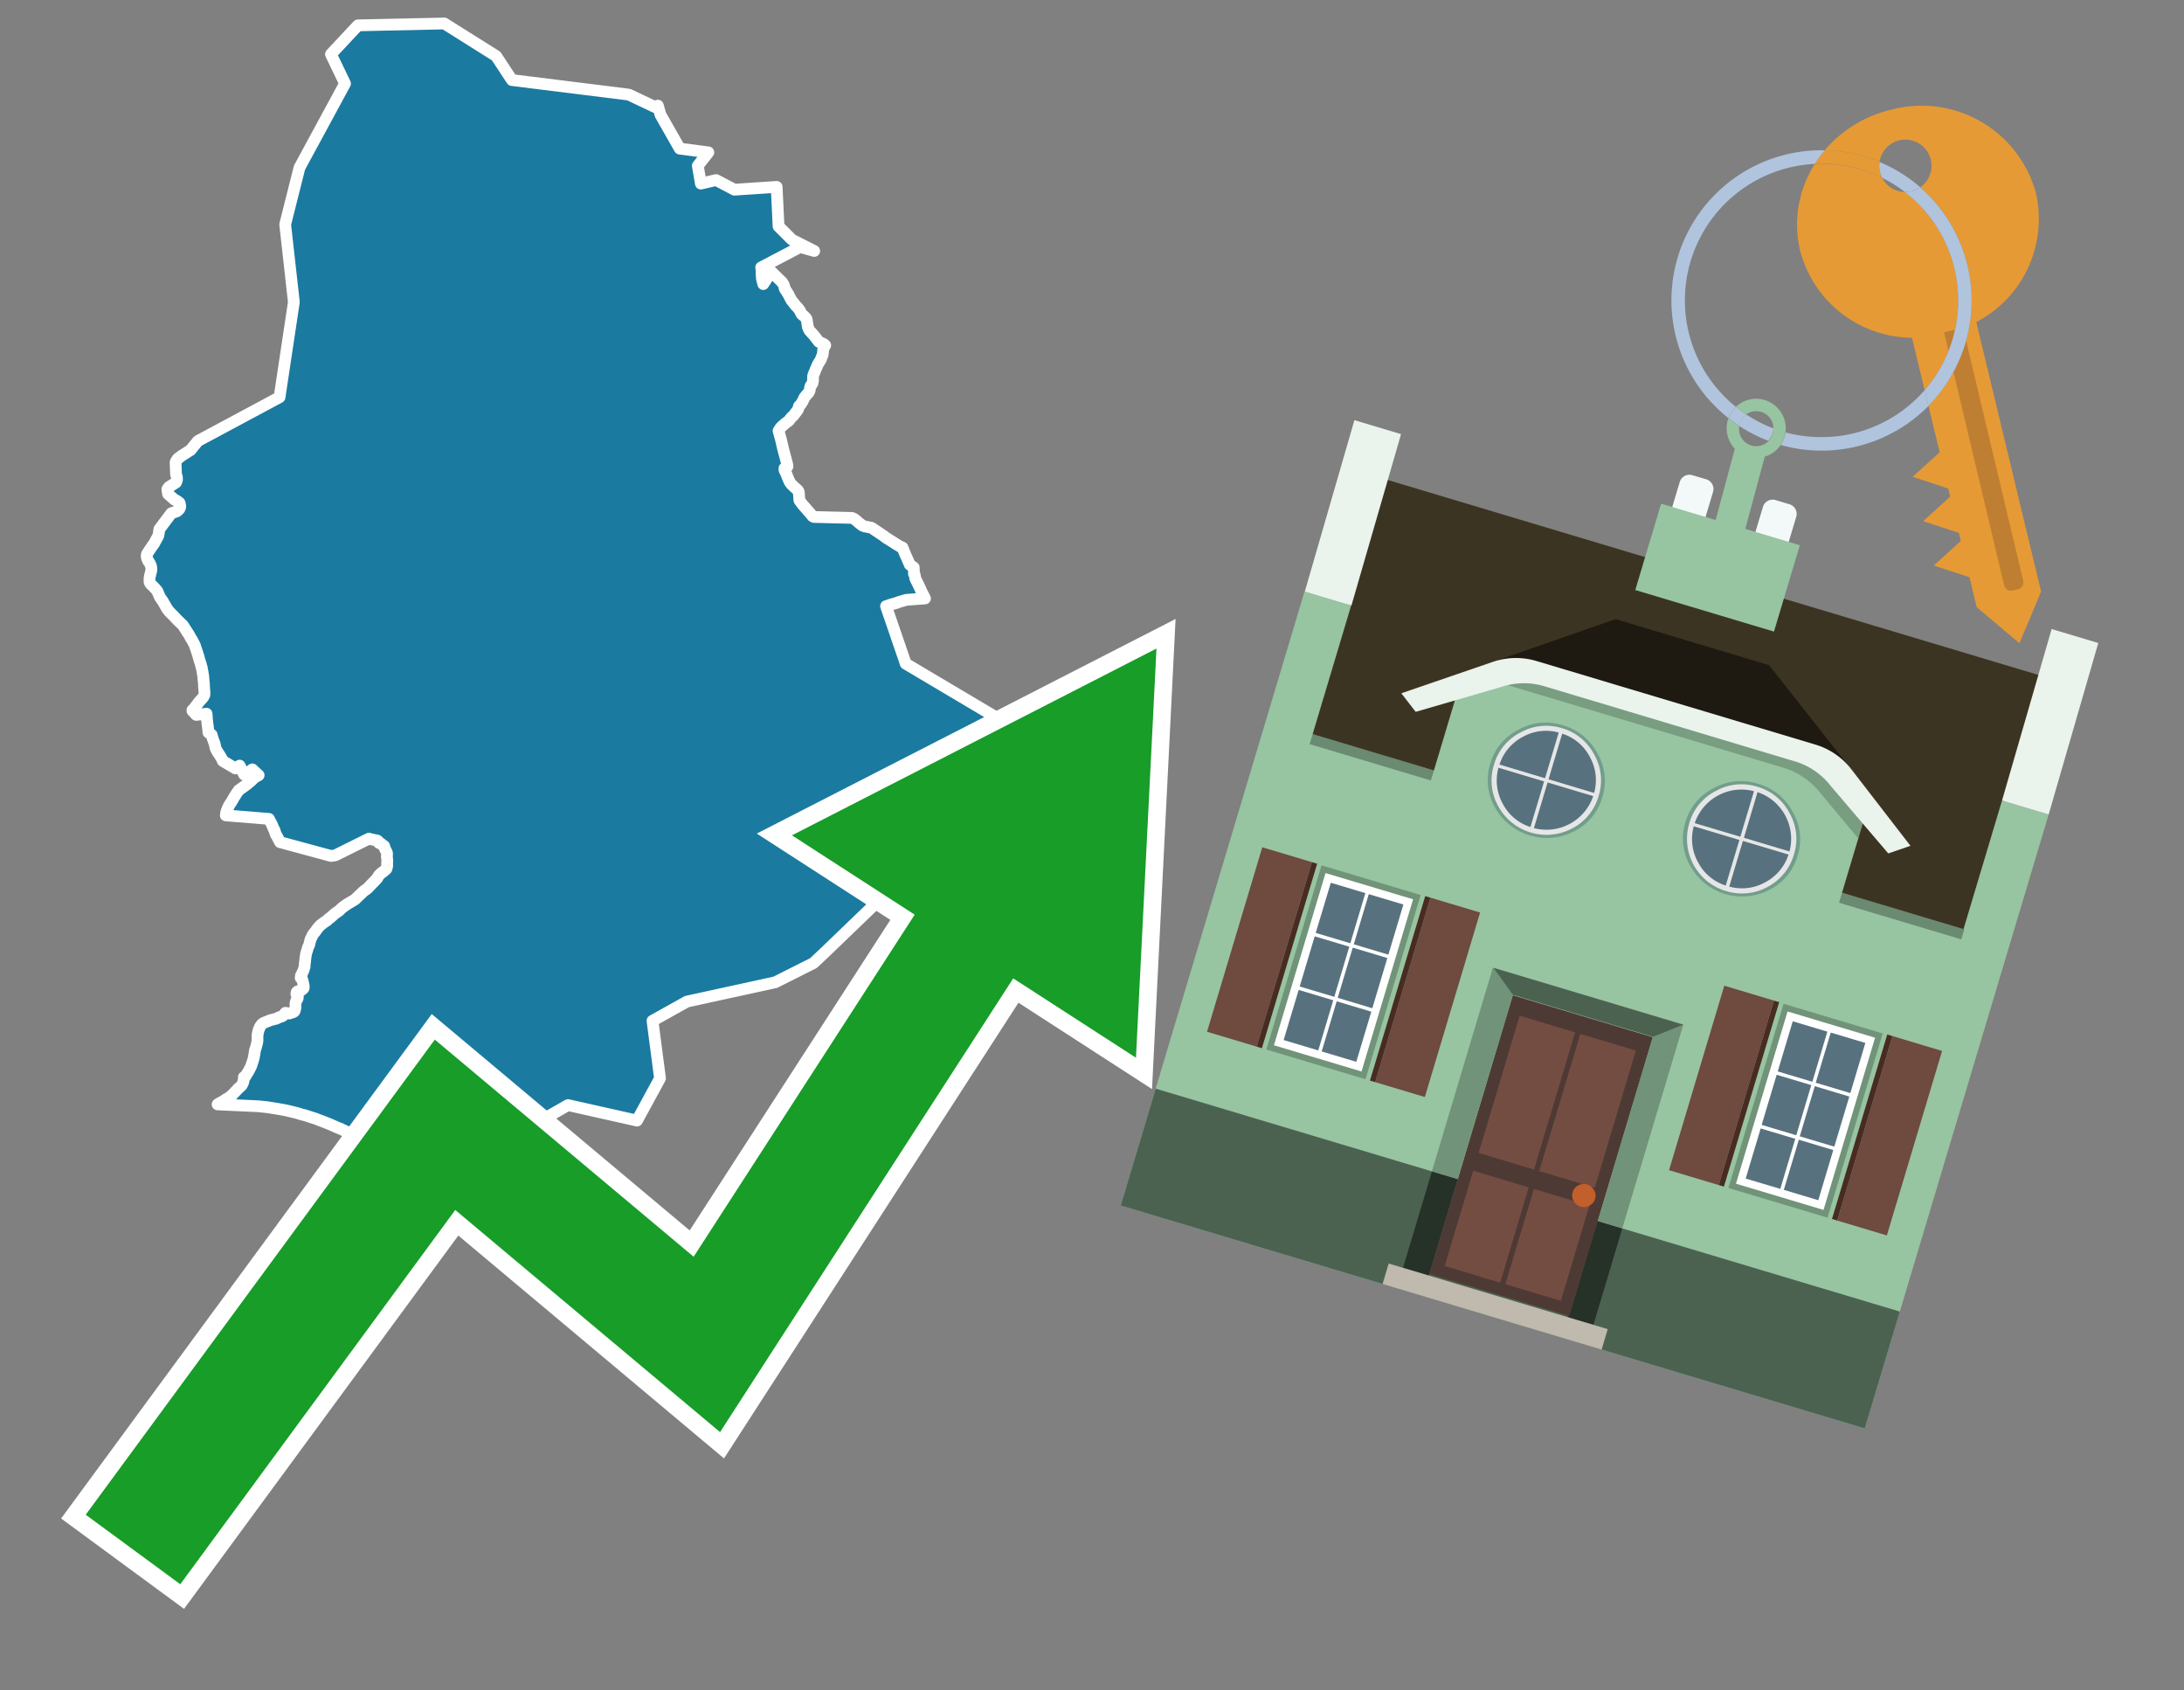 <svg id="Text" xmlns="http://www.w3.org/2000/svg" width="93.05" height="72" viewBox="0 0 93.05 72"><rect x="0" y="0" width="93.05" height="72" fill="#808080" stroke="none"/><polygon points="26.79,4.03 27.93,4.57 27.93,4.53 28.03,4.5 28.14,4.89 28.96,6.33 30.18,6.49 29.73,7.06 29.86,7.82 30.51,7.67 31.29,8.08 33.09,7.96 33.17,9.64 33.74,10.21 34.69,10.69 34.09,10.52 32.43,11.39 32.44,11.43 32.45,11.66 32.45,11.74 32.46,11.79 32.46,11.86 32.48,11.95 32.49,11.99 32.51,12.06 32.52,12.1 32.86,11.57 33.32,12.02 33.39,12.13 33.42,12.22 33.42,12.25 33.44,12.31 33.49,12.38 33.59,12.54 33.66,12.68 33.72,12.79 33.92,13.04 34,13.12 34.02,13.15 34.08,13.23 34.14,13.36 34.17,13.4 34.24,13.45 34.28,13.49 34.34,13.55 34.35,13.58 34.37,13.61 34.41,13.87 34.42,13.93 34.45,14 34.47,14.05 34.49,14.08 34.68,14.29 34.85,14.51 34.89,14.56 34.95,14.59 35.05,14.63 35.11,14.66 35.16,14.71 35.14,14.74 35.12,14.77 35.1,14.82 35.08,14.87 35.07,14.92 35.06,15.04 35.05,15.1 35.04,15.14 34.99,15.25 34.98,15.3 34.85,15.51 34.83,15.55 34.79,15.65 34.76,15.71 34.71,15.84 34.67,15.93 34.65,15.99 34.64,16.04 34.64,16.1 34.64,16.14 34.64,16.18 34.64,16.21 34.63,16.24 34.62,16.27 34.62,16.31 34.6,16.35 34.57,16.4 34.54,16.43 34.53,16.46 34.51,16.53 34.5,16.61 34.49,16.64 34.48,16.67 34.46,16.7 34.44,16.74 34.37,16.81 34.26,16.95 34.25,16.98 34.2,17.09 34.18,17.12 34.13,17.2 34.09,17.25 34.04,17.3 34.01,17.42 33.95,17.51 33.88,17.6 33.83,17.67 33.69,17.81 33.61,17.92 33.46,18.03 33.37,18.11 33.28,18.19 33.24,18.24 33.21,18.29 33.17,18.35 33.23,18.57 33.27,18.71 33.36,19.1 33.41,19.29 33.53,19.74 33.55,19.84 33.55,19.87 33.42,19.95 33.42,19.99 33.43,20.04 33.45,20.07 33.48,20.14 33.5,20.18 33.58,20.39 33.62,20.47 33.64,20.52 33.68,20.58 33.71,20.62 33.75,20.66 33.8,20.71 33.91,20.81 33.98,20.87 34.01,20.91 34.03,20.95 34.03,20.98 34.04,21.01 34.04,21.08 34.05,21.19 34.05,21.23 34.06,21.31 34.1,21.37 34.19,21.49 34.47,21.81 34.54,21.89 34.57,21.93 34.62,21.99 34.68,22.02 36.3,22.06 36.39,22.1 36.48,22.17 36.57,22.25 36.71,22.36 36.75,22.39 36.83,22.42 37.13,22.48 37.67,22.84 37.71,22.88 37.95,23.03 38.2,23.19 38.35,23.28 38.45,23.32 38.47,23.37 38.53,23.52 38.55,23.57 38.75,24.02 38.76,24.05 38.93,24.17 38.94,24.44 38.97,24.48 38.99,24.59 38.99,24.62 39.02,24.69 39.05,24.75 39.1,24.85 39.13,24.91 39.21,25.08 39.23,25.13 39.29,25.26 39.33,25.33 39.35,25.37 39.41,25.49 38.61,25.55 38.27,25.65 38.2,25.68 37.92,25.76 37.75,25.82 38.59,28.27 43.41,31.13 45.76,31.85 44.48,33.17 38.92,36.93 35.19,40.52 34.66,41.02 33.03,41.84 29.27,42.66 27.8,43.48 28.12,45.93 27.14,47.73 24.2,47.07 21.91,48.38 19.16,50.97 19.13,51 18.8,50.91 18.89,50.84 18.96,50.79 19.02,50.76 18.94,50.72 18.74,50.59 18.65,50.54 18.55,50.47 18.49,50.43 18.32,50.32 18.24,50.26 18.14,50.19 17.96,50.07 17.64,49.84 17.35,49.64 17.29,49.6 17.12,49.49 16.71,49.23 16.61,49.18 16.44,49.08 16.4,49.05 16.06,48.85 15.9,48.76 15.69,48.65 15.44,48.52 15.35,48.48 15.26,48.44 15.2,48.41 14.99,48.3 14.89,48.25 14.76,48.2 14.57,48.11 14.51,48.08 14.38,48.03 14.2,47.95 14.04,47.88 13.84,47.8 13.52,47.68 13.45,47.65 13.29,47.6 13.17,47.56 12.98,47.5 12.85,47.47 12.7,47.42 12.46,47.36 12.25,47.31 12.11,47.28 11.83,47.23 11.39,47.16 11.01,47.12 9.27,47.04 9.33,47 9.48,46.92 9.56,46.87 9.63,46.82 9.74,46.76 9.78,46.73 9.83,46.69 9.92,46.61 10.04,46.48 10.11,46.41 10.14,46.37 10.18,46.34 10.29,46.24 10.33,46.17 10.36,46.1 10.37,46.07 10.38,46.01 10.39,45.96 10.39,45.88 10.46,45.84 10.5,45.77 10.6,45.61 10.65,45.51 10.7,45.41 10.73,45.32 10.76,45.23 10.79,45.14 10.82,45.02 10.83,44.94 10.84,44.9 10.85,44.83 10.86,44.75 10.87,44.72 10.92,44.56 10.93,44.51 10.94,44.48 10.95,44.44 10.97,44.34 10.97,44.28 10.97,44.25 10.97,44.17 10.97,44.12 10.98,44.03 10.99,43.99 11.01,43.91 11.02,43.86 11.04,43.82 11.08,43.73 11.1,43.7 11.13,43.66 11.15,43.63 11.23,43.57 11.53,43.45 11.77,43.39 11.89,43.33 11.99,43.3 12.05,43.27 12.1,43.21 12.16,43.14 12.32,43.17 12.5,43.11 12.54,43.08 12.56,43.04 12.56,43.01 12.58,42.97 12.59,42.9 12.59,42.87 12.59,42.83 12.59,42.78 12.59,42.74 12.6,42.69 12.62,42.62 12.67,42.55 12.68,42.52 12.69,42.49 12.69,42.44 12.65,42.38 12.63,42.35 12.63,42.3 12.64,42.26 12.67,42.23 12.76,42.2 12.85,42.17 12.91,42.12 12.94,42.08 12.94,42.03 12.94,41.99 12.9,41.8 12.87,41.7 12.81,41.65 12.82,41.61 12.82,41.56 12.9,41.4 12.93,41.33 12.95,41.27 12.96,41.23 12.98,41.17 12.98,41.08 13,40.95 13,40.91 13.01,40.86 13.01,40.81 13.03,40.7 13.04,40.62 13.06,40.56 13.09,40.47 13.12,40.36 13.18,40.23 13.19,40.17 13.23,40.01 13.29,39.9 13.3,39.86 13.33,39.82 13.34,39.79 13.4,39.72 13.44,39.67 13.54,39.53 13.62,39.44 13.66,39.4 13.73,39.35 13.79,39.3 13.93,39.21 14,39.14 14.08,39.08 14.15,39.02 14.25,38.93 14.33,38.87 14.45,38.79 14.5,38.74 14.53,38.71 14.61,38.64 14.68,38.59 14.78,38.52 14.91,38.44 14.98,38.4 15.13,38.31 15.28,38.16 15.36,38.09 15.4,38.05 15.45,38 15.52,37.94 15.61,37.88 15.7,37.8 15.84,37.65 15.95,37.54 16.07,37.41 16.09,37.38 16.13,37.3 16.17,37.26 16.24,37.19 16.3,37.15 16.41,37.06 16.45,37.03 16.47,37 16.5,36.86 16.49,36.81 16.5,36.69 16.5,36.64 16.49,36.54 16.48,36.49 16.49,36.4 16.49,36.35 16.48,36.31 16.47,36.28 16.45,36.25 16.42,36.19 16.4,36.15 16.39,36.11 16.38,36.08 16.37,36.04 16.32,36 16.26,35.97 16.23,35.93 16.14,35.9 16.11,35.83 16.07,35.8 15.82,35.75 15.72,35.72 14.29,36.43 14.11,36.46 11.93,35.87 11.79,35.6 11.76,35.56 11.74,35.51 11.72,35.44 11.7,35.4 11.7,35.37 11.65,35.28 11.58,35.11 11.52,35 11.48,34.92 11.46,34.88 9.62,34.73 9.63,34.69 9.63,34.65 9.64,34.6 9.66,34.53 9.69,34.46 9.71,34.41 9.73,34.37 9.75,34.33 9.77,34.29 9.83,34.2 9.87,34.14 9.94,34.02 9.96,33.98 10,33.92 10.03,33.87 10.1,33.76 10.14,33.71 10.17,33.66 10.27,33.59 10.41,33.49 10.52,33.41 10.66,33.29 10.73,33.23 10.76,33.2 10.82,33.14 10.86,33.11 11.02,33.02 10.95,32.96 10.91,32.92 10.75,32.77 10.71,32.8 10.63,32.88 10.4,32.99 10.21,32.61 10.08,32.69 10.03,32.73 9.49,32.41 9.47,32.35 9.41,32.25 9.35,32.15 9.32,32.1 9.29,32.06 9.24,31.98 9.22,31.94 9.19,31.88 9.17,31.81 9.16,31.74 9.15,31.71 9.14,31.66 9.12,31.62 9.1,31.56 9.09,31.53 9.05,31.42 9.02,31.3 8.88,31.2 8.87,31.05 8.86,31 8.86,30.97 8.84,30.84 8.82,30.65 8.81,30.5 8.8,30.4 8.36,30.45 8.2,30.28 8.2,30.24 8.26,30.19 8.47,29.91 8.54,29.83 8.64,29.72 8.68,29.66 8.69,29.63 8.71,29.6 8.71,29.57 8.71,29.5 8.71,29.44 8.7,29.37 8.7,29.33 8.69,29.23 8.69,29.19 8.69,29.12 8.68,29.04 8.67,28.96 8.66,28.81 8.65,28.75 8.64,28.71 8.64,28.68 8.62,28.57 8.6,28.47 8.59,28.41 8.57,28.37 8.56,28.31 8.54,28.24 8.51,28.16 8.48,28.05 8.46,27.98 8.44,27.91 8.42,27.85 8.41,27.81 8.38,27.73 8.36,27.66 8.34,27.61 8.33,27.58 8.32,27.55 8.31,27.51 8.29,27.46 8.27,27.43 8.19,27.27 8.13,27.18 8.11,27.14 8.02,26.98 7.98,26.93 7.94,26.86 7.92,26.83 7.79,26.63 7.56,26.41 7.39,26.23 7.21,26.05 7.17,25.99 7.14,25.96 7.12,25.93 7.09,25.88 6.93,25.6 6.82,25.45 6.7,25.17 6.55,25 6.42,24.88 6.38,24.81 6.37,24.78 6.37,24.72 6.37,24.65 6.38,24.56 6.39,24.53 6.45,24.28 6.45,24.22 6.44,24.14 6.43,24.1 6.37,23.97 6.34,23.93 6.3,23.87 6.29,23.83 6.27,23.79 6.26,23.75 6.25,23.72 6.25,23.66 6.26,23.6 6.39,23.4 6.5,23.24 6.56,23.16 6.75,22.81 6.77,22.68 6.79,22.54 7.3,21.86 7.54,21.78 7.57,21.75 7.62,21.71 7.64,21.68 7.66,21.65 7.67,21.62 7.68,21.59 7.68,21.56 7.66,21.45 7.65,21.42 7.55,21.34 7.43,21.28 7.16,21.04 7.13,20.84 7.17,20.78 7.19,20.75 7.5,20.55 7.54,20.44 7.54,20.33 7.5,20.21 7.48,19.7 7.5,19.64 7.53,19.6 7.56,19.56 7.59,19.52 7.64,19.49 7.74,19.41 7.79,19.38 8.07,19.2 8.12,19.17 8.2,19.07 8.28,18.97 8.37,18.86 8.41,18.81 8.44,18.78 11.91,16.92 12.52,12.87 12.15,9.56 12.76,7.14 14.7,3.56 14.1,2.31 15.25,1.08 18.93,1 21.14,2.39 21.81,3.41 " fill="#1b7aa0" stroke="#fff" stroke-linejoin="round" stroke-width="0.5"/><polygon points="49.272 27.624 33.741 35.58 38.97 38.959 29.553 53.529 18.525 44.281 3.652 64.518 7.681 67.479 19.396 51.538 30.678 60.999 43.169 41.673 48.398 45.053 49.272 27.624" fill="none" stroke="#fff" stroke-miterlimit="10" stroke-width="1.5"/><polygon points="49.272 27.624 33.741 35.58 38.97 38.959 29.553 53.529 18.525 44.281 3.652 64.518 7.681 67.479 19.396 51.538 30.678 60.999 43.169 41.673 48.398 45.053 49.272 27.624" fill="#179d28"/><path d="M80.19,7.577a1.16,1.16,0,0,1-.094-.251,1.114,1.114,0,0,1-.018-.429A6.367,6.367,0,0,0,77.743,6.4a5.269,5.269,0,0,0-.423.577c.1,0,.192-.007.288-.007A5.794,5.794,0,0,1,80.19,7.577Z" fill="#e69a35"/><path d="M77.608,6.4A6.394,6.394,0,0,0,73.64,17.81a1.26,1.26,0,0,1,.317-.48A5.821,5.821,0,0,1,77.32,6.981a5.269,5.269,0,0,1,.423-.577Z" fill="#b0c4de"/><path d="M84.2,13.72a4.962,4.962,0,0,0,2.545-5.48,5.047,5.047,0,0,0-6.179-3.566A5.322,5.322,0,0,0,77.743,6.4a6.367,6.367,0,0,1,2.335.493,1.114,1.114,0,1,1,1.736,1.084,6.392,6.392,0,0,1,.347,9.3l.479,1.985-.438.4-.716.648.92.3.6.2.082.341-.438.4-.716.648.92.3.605.2.082.341-.438.4-.716.649.92.3.605.2.307,1.274,1.821,1.534.921-2.2Z" fill="#e69a35"/><path d="M81.154,8.179a1.115,1.115,0,0,1-.964-.6,5.794,5.794,0,0,0-2.582-.6c-.1,0-.192,0-.288.007a4.783,4.783,0,0,0-.625,3.685,4.962,4.962,0,0,0,4.765,3.715L82,16.617a5.82,5.82,0,0,0-.846-8.438Z" fill="#e69a35"/><path d="M74.1,18.142a6.386,6.386,0,0,0,1.232.63.73.73,0,0,0,.224-.527h0a5.783,5.783,0,0,1-1.159-.593A.733.733,0,0,0,74.1,18.142Z" fill="#b0c4de"/><path d="M74.4,17.652q-.228-.152-.44-.322a1.26,1.26,0,0,0-.317.48c.148.117.3.228.46.332A.733.733,0,0,1,74.4,17.652Z" fill="#b0c4de"/><path d="M74.824,16.984a1.257,1.257,0,0,0-.867.346c.141.114.288.222.44.322a.731.731,0,0,1,1.159.593h0a.732.732,0,1,1-1.463,0,.7.7,0,0,1,.007-.1c-.158-.1-.312-.215-.46-.332a1.258,1.258,0,0,0,.273,1.3l-.979,3.635,1.275.341.98-3.639a1.266,1.266,0,0,0,.681-.5,1.249,1.249,0,0,0,.2-.538,1.328,1.328,0,0,0,.012-.168A1.262,1.262,0,0,0,74.824,16.984Z" fill="#97c4a1"/><path d="M85.974,25.1l-.226.053a.3.3,0,0,1-.362-.223l-2.56-10.777.81-.193L86.2,24.736A.3.3,0,0,1,85.974,25.1Z" fill="#bf7f32"/><path d="M80.1,7.326a1.16,1.16,0,0,0,.094.251,5.833,5.833,0,0,1,.964.6,1.137,1.137,0,0,0,.287-.031,1.108,1.108,0,0,0,.373-.167A6.371,6.371,0,0,0,80.078,6.9,1.114,1.114,0,0,0,80.1,7.326Z" fill="#b0c4de"/><path d="M77.608,18.618a5.836,5.836,0,0,1-1.534-.2,1.24,1.24,0,0,1-.2.537,6.4,6.4,0,0,0,6.291-1.666L82,16.617A5.807,5.807,0,0,1,77.608,18.618Z" fill="#b0c4de"/><path d="M81.814,7.981a1.108,1.108,0,0,1-.373.167,1.137,1.137,0,0,1-.287.031A5.82,5.82,0,0,1,82,16.617l.161.667a6.392,6.392,0,0,0-.347-9.3Z" fill="#b0c4de"/><polygon points="83.79 39.753 55.78 31.364 58.988 20.404 86.964 28.783 83.79 39.753 83.79 39.753" fill="#3c3422" fill-rule="evenodd"/><polygon points="81.705 53.32 87.284 34.692 85.297 34.097 83.656 39.575 55.926 31.269 57.567 25.791 55.579 25.196 47.746 51.348 79.451 60.844 81.705 53.32" fill="#97c4a1" fill-rule="evenodd"/><rect x="69.522" y="21.148" width="0.444" height="28.983" transform="translate(15.592 92.226) rotate(-73.326)" opacity="0.3"/><polygon points="87.284 34.692 85.297 34.097 87.411 26.793 89.398 27.388 87.284 34.692 87.284 34.692" fill="#eaf3ec" fill-rule="evenodd"/><polygon points="57.578 25.794 55.591 25.199 57.705 17.896 59.692 18.491 57.578 25.794 57.578 25.794" fill="#eaf3ec" fill-rule="evenodd"/><polygon points="79.451 60.844 80.943 55.865 49.238 46.369 47.747 51.348 79.451 60.844 79.451 60.844" fill="#4c6251" fill-rule="evenodd"/><path d="M71.566,20.528l-.522,1.743,1.418.425.523-1.744a.432.432,0,0,0-.289-.536l-.593-.177A.431.431,0,0,0,71.566,20.528Z" fill="#f3f9f8" fill-rule="evenodd"/><path d="M75.111,21.589l-.522,1.743,1.418.425.522-1.743a.43.43,0,0,0-.289-.536l-.593-.178A.43.43,0,0,0,75.111,21.589Z" fill="#f3f9f8" fill-rule="evenodd"/><polygon points="75.368 28.329 68.829 26.37 63.807 28.121 78.733 32.591 75.368 28.329" fill="#1e1a11"/><polygon points="78.248 32.422 64.442 28.287 62.236 28.998 60.064 36.247 77.453 41.455 79.651 34.116 78.248 32.422" fill="#97c4a1"/><path d="M77.74,32.516S65.088,28.725,65,28.7l-.938.43,11.892,3.562a3.175,3.175,0,0,1,1.532,1l1.685,2.02.327-1.09Z" fill-rule="evenodd" opacity="0.2"/><path d="M77.35,31.716,65.458,28.154a3.041,3.041,0,0,0-1.854.037l-3.9,1.339.611.79,3.626-1.054a3.045,3.045,0,0,1,1.855-.037l10.673,3.2A3.028,3.028,0,0,1,78,33.477l2.45,2.874.945-.325-2.518-3.26A3.036,3.036,0,0,0,77.35,31.716Z" fill="#eaf3ec"/><polygon points="76.683 23.223 70.773 21.453 69.671 25.132 75.581 26.902 76.683 23.223 76.683 23.223" fill="#97c4a1" fill-rule="evenodd"/><g id="Symbol_9_0_Layer2_0_MEMBER_8_MEMBER_21_MEMBER_0_FILL" data-name="Symbol 9 0 Layer2 0 MEMBER 8 MEMBER 21 MEMBER 0 FILL"><path d="M66.584,30.892a2.39,2.39,0,0,0-1.891.189,2.317,2.317,0,0,0-1.2,1.448A2.345,2.345,0,0,0,63.7,34.4a2.528,2.528,0,0,0,3.367,1.008,2.339,2.339,0,0,0,1.2-1.447,2.313,2.313,0,0,0-.208-1.87A2.394,2.394,0,0,0,66.584,30.892Z" fill="#729d8c"/></g><g id="Symbol_9_0_Layer2_0_MEMBER_8_MEMBER_21_MEMBER_1_FILL" data-name="Symbol 9 0 Layer2 0 MEMBER 8 MEMBER 21 MEMBER 1 FILL"><path d="M66.547,31.016a2.241,2.241,0,0,0-1.769.185,2.213,2.213,0,0,0-1.127,1.376,2.239,2.239,0,0,0,.185,1.768,2.341,2.341,0,0,0,3.145.942,2.234,2.234,0,0,0,1.126-1.376,2.207,2.207,0,0,0-.185-1.768A2.237,2.237,0,0,0,66.547,31.016Z" fill="#e6e6e6"/></g><g id="Symbol_9_0_Layer2_0_MEMBER_8_MEMBER_21_MEMBER_2_MEMBER_0_FILL" data-name="Symbol 9 0 Layer2 0 MEMBER 8 MEMBER 21 MEMBER 2 MEMBER 0 FILL"><path d="M65.787,33.284,63.843,32.7a2.036,2.036,0,0,0,.186,1.539,2.015,2.015,0,0,0,1.175.986Z" fill="#58717f"/></g><g id="Symbol_9_0_Layer2_0_MEMBER_8_MEMBER_21_MEMBER_2_MEMBER_1_FILL" data-name="Symbol 9 0 Layer2 0 MEMBER 8 MEMBER 21 MEMBER 2 MEMBER 1 FILL"><path d="M65.827,33.148l.582-1.944a2.01,2.01,0,0,0-1.523.178,2.037,2.037,0,0,0-1,1.183Z" fill="#58717f"/></g><g id="Symbol_9_0_Layer2_0_MEMBER_8_MEMBER_21_MEMBER_2_MEMBER_2_FILL" data-name="Symbol 9 0 Layer2 0 MEMBER 8 MEMBER 21 MEMBER 2 MEMBER 2 FILL"><path d="M67.878,33.91l-1.943-.582-.582,1.944a2.1,2.1,0,0,0,2.525-1.362Z" fill="#58717f"/></g><g id="Symbol_9_0_Layer2_0_MEMBER_8_MEMBER_21_MEMBER_2_MEMBER_3_FILL" data-name="Symbol 9 0 Layer2 0 MEMBER 8 MEMBER 21 MEMBER 2 MEMBER 3 FILL"><path d="M66.558,31.249l-.582,1.943,1.943.582a2.031,2.031,0,0,0-.186-1.539A2.009,2.009,0,0,0,66.558,31.249Z" fill="#58717f"/></g><g id="Symbol_9_0_Layer2_0_MEMBER_8_MEMBER_21_MEMBER_0_FILL-2" data-name="Symbol 9 0 Layer2 0 MEMBER 8 MEMBER 21 MEMBER 0 FILL"><path d="M74.9,33.384a2.4,2.4,0,0,0-1.891.189,2.316,2.316,0,0,0-1.2,1.448,2.341,2.341,0,0,0,.209,1.87A2.527,2.527,0,0,0,75.387,37.9a2.345,2.345,0,0,0,1.2-1.447,2.314,2.314,0,0,0-.209-1.87A2.389,2.389,0,0,0,74.9,33.384Z" fill="#729d8c"/></g><g id="Symbol_9_0_Layer2_0_MEMBER_8_MEMBER_21_MEMBER_1_FILL-2" data-name="Symbol 9 0 Layer2 0 MEMBER 8 MEMBER 21 MEMBER 1 FILL"><path d="M74.867,33.508a2.239,2.239,0,0,0-1.768.185,2.21,2.21,0,0,0-1.127,1.376,2.316,2.316,0,0,0,1.564,2.883,2.261,2.261,0,0,0,1.765-.173A2.237,2.237,0,0,0,76.428,36.4a2.209,2.209,0,0,0-.185-1.769A2.239,2.239,0,0,0,74.867,33.508Z" fill="#e6e6e6"/></g><g id="Symbol_9_0_Layer2_0_MEMBER_8_MEMBER_21_MEMBER_2_MEMBER_0_FILL-2" data-name="Symbol 9 0 Layer2 0 MEMBER 8 MEMBER 21 MEMBER 2 MEMBER 0 FILL"><path d="M74.107,35.776l-1.943-.582a2.031,2.031,0,0,0,.186,1.539,2.009,2.009,0,0,0,1.175.986Z" fill="#58717f"/></g><g id="Symbol_9_0_Layer2_0_MEMBER_8_MEMBER_21_MEMBER_2_MEMBER_1_FILL-2" data-name="Symbol 9 0 Layer2 0 MEMBER 8 MEMBER 21 MEMBER 2 MEMBER 1 FILL"><path d="M74.148,35.64,74.73,33.7a2.1,2.1,0,0,0-2.525,1.362Z" fill="#58717f"/></g><g id="Symbol_9_0_Layer2_0_MEMBER_8_MEMBER_21_MEMBER_2_MEMBER_2_FILL-2" data-name="Symbol 9 0 Layer2 0 MEMBER 8 MEMBER 21 MEMBER 2 MEMBER 2 FILL"><path d="M76.2,36.4l-1.943-.582-.582,1.944a2.015,2.015,0,0,0,1.523-.178A2.036,2.036,0,0,0,76.2,36.4Z" fill="#58717f"/></g><g id="Symbol_9_0_Layer2_0_MEMBER_8_MEMBER_21_MEMBER_2_MEMBER_3_FILL-2" data-name="Symbol 9 0 Layer2 0 MEMBER 8 MEMBER 21 MEMBER 2 MEMBER 3 FILL"><path d="M74.879,33.741,74.3,35.684l1.943.582a2.1,2.1,0,0,0-1.361-2.525Z" fill="#58717f"/></g><polygon points="51.426 43.946 53.542 44.58 55.896 36.723 53.78 36.089 51.426 43.946 51.426 43.946" fill="#6e4a3f" fill-rule="evenodd"/><polygon points="53.542 44.58 53.764 44.647 56.117 36.789 55.896 36.723 53.542 44.58 53.542 44.58" fill="#482b22" fill-rule="evenodd"/><polygon points="60.706 46.726 58.59 46.092 60.943 38.235 63.059 38.868 60.706 46.726 60.706 46.726" fill="#6e4a3f" fill-rule="evenodd"/><polygon points="58.59 46.092 58.368 46.026 60.722 38.168 60.943 38.235 58.59 46.092 58.59 46.092" fill="#482b22" fill-rule="evenodd"/><rect x="53.146" y="39.209" width="8.19" height="4.408" transform="translate(1.145 84.365) rotate(-73.326)" fill="#719379"/><polygon points="60.205 38.304 56.474 37.187 54.277 44.522 58.008 45.639 60.205 38.304 60.205 38.304" fill="#fff" fill-rule="evenodd"/><path d="M59.792,38.527l-.64,2.136-1.474-.442.639-2.135,1.475.441Zm-1.621-.485-.64,2.136-1.474-.442L56.7,37.6l1.474.442Zm-2.158,1.84,1.475.441-.64,2.136-1.474-.441.639-2.136Zm-.683,2.282,1.474.441-.639,2.136L54.69,44.3l.64-2.135Zm.981,2.621.639-2.136,1.475.442-.64,2.135-1.474-.441Zm2.158-1.84L56.994,42.5l.64-2.136,1.474.442-.639,2.136Z" fill="#58717f" fill-rule="evenodd"/><polygon points="80.39 52.621 78.274 51.988 80.628 44.13 82.743 44.764 80.39 52.621 80.39 52.621" fill="#6e4a3f" fill-rule="evenodd"/><polygon points="78.274 51.988 78.053 51.921 80.406 44.064 80.628 44.13 78.274 51.988 78.274 51.988" fill="#482b22" fill-rule="evenodd"/><polygon points="71.111 49.842 73.227 50.476 75.58 42.619 73.464 41.985 71.111 49.842 71.111 49.842" fill="#6e4a3f" fill-rule="evenodd"/><polygon points="73.227 50.476 73.448 50.542 75.802 42.685 75.58 42.619 73.227 50.476 73.227 50.476" fill="#482b22" fill-rule="evenodd"/><rect x="72.83" y="45.105" width="8.19" height="4.408" transform="translate(9.534 107.426) rotate(-73.326)" fill="#719379"/><polygon points="76.159 43.083 79.889 44.2 77.692 51.535 73.962 50.418 76.159 43.083 76.159 43.083" fill="#fff" fill-rule="evenodd"/><path d="M76.381,43.5l1.475.442-.64,2.135-1.475-.441.64-2.136ZM78,43.981l1.474.442-.64,2.136-1.474-.442L78,43.981Zm.791,2.724-.64,2.135L76.679,48.4l.64-2.136,1.474.442Zm-.684,2.282-.639,2.135L76,50.68l.64-2.135,1.474.442Zm-2.26,1.65L74.375,50.2l.639-2.135,1.475.441-.64,2.136Zm-.791-2.724.64-2.135,1.474.441-.639,2.136-1.475-.442Z" fill="#58717f" fill-rule="evenodd"/><polygon points="67.888 56.431 69.118 52.323 68.019 51.994 66.789 56.102 67.888 56.431 67.888 56.431" fill="#263128" fill-rule="evenodd"/><polygon points="60.877 54.331 62.108 50.223 61.007 49.894 59.776 54.002 60.877 54.331 60.877 54.331" fill="#263128" fill-rule="evenodd"/><g id="Symbol_9_0_Layer2_0_MEMBER_8_MEMBER_12_MEMBER_0_FILL" data-name="Symbol 9 0 Layer2 0 MEMBER 8 MEMBER 12 MEMBER 0 FILL"><path d="M70.418,44.178l-5.965-1.786L60.9,54.27l5.964,1.786Z" fill="#4e3a34"/></g><g id="Symbol_9_0_Layer2_0_MEMBER_8_MEMBER_12_MEMBER_1_MEMBER_0_FILL" data-name="Symbol 9 0 Layer2 0 MEMBER 8 MEMBER 12 MEMBER 1 MEMBER 0 FILL"><path d="M65.358,49.815l1.75-5.843-2.363-.708L63,49.107Z" fill="#744d42"/></g><g id="Symbol_9_0_Layer2_0_MEMBER_8_MEMBER_12_MEMBER_1_MEMBER_1_FILL" data-name="Symbol 9 0 Layer2 0 MEMBER 8 MEMBER 12 MEMBER 1 MEMBER 1 FILL"><path d="M67.331,44.039l-1.75,5.842,2.364.708,1.75-5.842Z" fill="#744d42"/></g><g id="Symbol_9_0_Layer2_0_MEMBER_8_MEMBER_12_MEMBER_2_MEMBER_0_FILL" data-name="Symbol 9 0 Layer2 0 MEMBER 8 MEMBER 12 MEMBER 2 MEMBER 0 FILL"><path d="M63.915,54.633l1.215-4.058-2.363-.707-1.215,4.057Z" fill="#744d42"/></g><g id="Symbol_9_0_Layer2_0_MEMBER_8_MEMBER_12_MEMBER_2_MEMBER_1_FILL" data-name="Symbol 9 0 Layer2 0 MEMBER 8 MEMBER 12 MEMBER 2 MEMBER 1 FILL"><path d="M66.5,55.407l1.215-4.057-2.363-.708L64.138,54.7Z" fill="#744d42"/></g><g id="Symbol_9_0_Layer2_0_MEMBER_8_MEMBER_13_FILL" data-name="Symbol 9 0 Layer2 0 MEMBER 8 MEMBER 13 FILL"><path d="M67.959,51.058a.439.439,0,0,0-.045-.367.487.487,0,0,0-.669-.2.445.445,0,0,0-.239.282.457.457,0,0,0,.041.378.481.481,0,0,0,.293.242.459.459,0,0,0,.377-.042A.453.453,0,0,0,67.959,51.058Z" fill="#c35e2d"/></g><g id="Symbol_9_0_Layer2_0_MEMBER_8_MEMBER_14_FILL" data-name="Symbol 9 0 Layer2 0 MEMBER 8 MEMBER 14 FILL"><path d="M64.557,42.047l-.951-.833-2.6,8.68,1.1.329Z" fill="#719379"/></g><g id="Symbol_9_0_Layer2_0_MEMBER_8_MEMBER_15_FILL" data-name="Symbol 9 0 Layer2 0 MEMBER 8 MEMBER 15 FILL"><path d="M71.718,43.643l-1.2.19L68.072,52.01l1.046.313Z" fill="#719379"/></g><g id="Symbol_9_0_Layer2_0_MEMBER_8_MEMBER_16_FILL" data-name="Symbol 9 0 Layer2 0 MEMBER 8 MEMBER 16 FILL"><path d="M63.627,41.22l.836,1.156,5.961,1.786,1.294-.519Z" fill="#4c6251"/></g><polygon points="58.905 54.69 59.166 53.819 68.498 56.614 68.237 57.485 58.905 54.69 58.905 54.69" fill="#c0b9ad" fill-rule="evenodd"/></svg>